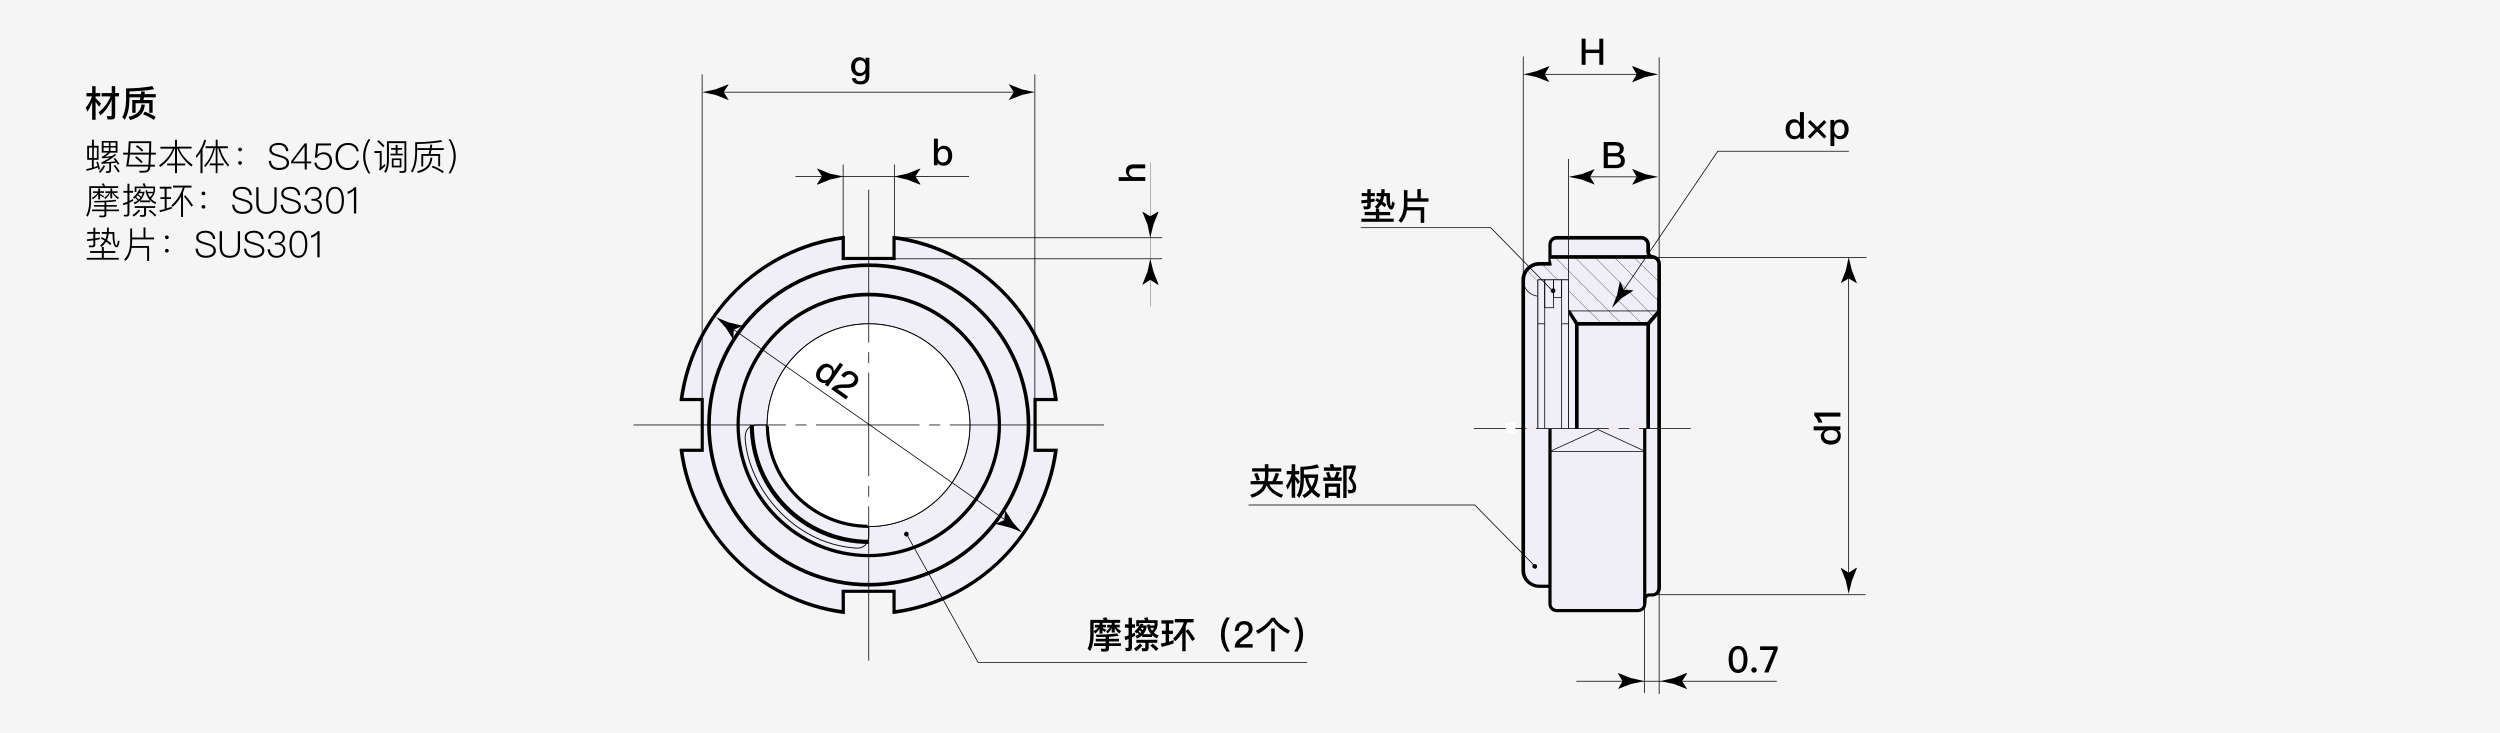 <?xml version="1.0" encoding="utf-8"?>
<!-- Generator: Adobe Illustrator 23.0.4, SVG Export Plug-In . SVG Version: 6.00 Build 0)  -->
<svg version="1.1" xmlns="http://www.w3.org/2000/svg" xmlns:xlink="http://www.w3.org/1999/xlink" x="0px" y="0px"
	 viewBox="0 0 3279.7 961.2" style="enable-background:new 0 0 3279.7 961.2;" xml:space="preserve">
<style type="text/css">
	.st0{fill:#F5F5F5;}
	.st1{fill:#F0EEF7;}
	.st2{fill:#EFEBEF;}
	.st3{fill:none;stroke:#000000;stroke-width:0.36;}
	.st4{fill:none;stroke:#000000;stroke-width:0.24;}
	.st5{fill:none;stroke:#000000;}
	.st6{fill:none;stroke:#000000;stroke-width:0.96;stroke-linejoin:bevel;stroke-miterlimit:10;}
	.st7{fill:none;stroke:#000000;stroke-width:0.48;}
	.st8{fill:#FFFFFF;}
	
		.st9{fill:none;stroke:#F0EEF7;stroke-width:0.375;stroke-linecap:round;stroke-linejoin:round;stroke-miterlimit:10;stroke-dasharray:0.375,1.000000e-04;}
	.st10{fill:none;stroke:#000000;stroke-width:1.2;stroke-linejoin:round;stroke-miterlimit:10;}
	.st11{fill-rule:evenodd;clip-rule:evenodd;fill:#FFFFFF;}
	.st12{fill:none;stroke:#000000;stroke-linejoin:bevel;stroke-miterlimit:10;}
</style>
<g id="图层_1">
	<g>
		<g>
			<g id="图层_2_1_">
				<g id="图层_1_5_">
					<g id="图层_1_4_">
						<g id="图层_1_3_">
							<g id="图层_1_2_">
								<title>FAG_HMZ</title>
								<g id="图层_1_1_">
									<g id="图层_1-2">
										<g id="图层_3">
											<rect class="st0" width="3279.7" height="961.2"/>
										</g>
									</g>
								</g>
							</g>
						</g>
					</g>
				</g>
			</g>
		</g>
		<g id="图层_3_1_">
		</g>
	</g>
</g>
<g id="图层_2">
	<g>
		<path d="M120.9,122.1v-9h4.5v9h6v4.4h-6v2.3c2.4,2.1,4.8,4.6,7.2,7.2l-2.6,4c-1.8-2.6-3.3-4.8-4.6-6.4v23.6h-4.5v-23.4
			c-1.6,4.7-3.7,8.9-6.3,12.8l-2.1-5.2c3.7-4.3,6.4-9.3,8.1-14.9h-7.1v-4.4H120.9z M133.2,126.5v-4.4h13.4V113h4.5v9.1h5.1v4.4h-5.1
			v25.3c0,3.3-1.5,4.9-4.6,4.9h-5.3l-1.1-4.4c1.7,0.1,3.3,0.2,4.8,0.2c1.1,0,1.6-0.7,1.6-1.9V131c-3.3,8.1-8.3,14.9-14.8,20.4
			l-2.4-4.1c7.1-5.5,12.3-12.4,15.6-20.8H133.2z"/>
		<path d="M169.8,131.4c-0.2,10.8-2.3,19.3-6.2,25.7l-3.2-3.4c3.1-5.4,4.8-12.9,5-22.4v-15.3c12.9-0.1,24.3-1.2,34.4-3l2.3,4.1
			c-9.6,1.6-20.4,2.6-32.3,2.8v3.6h15.1c0.2-1.3,0.3-2.5,0.5-3.8l4.6,0.6c-0.1,1.1-0.2,2.2-0.4,3.2h14.7v4.2h-15.4
			c-0.3,1.2-0.5,2.4-0.8,3.5h12.1V148h-4.4v-12.5h-17.9V148h-4.4v-16.8h9.9c0.3-1.2,0.5-2.4,0.8-3.5h-14.4V131.4z M190,137.3
			c-0.6,5.7-2.3,10-5.3,13c-3,3-7.6,5.4-13.8,7.2l-2.4-4.2c5.6-1.3,9.7-3.2,12.3-5.7c2.6-2.5,4.2-6,4.8-10.6L190,137.3z
			 M204.3,153.4l-2.5,3.9c-4.6-3.1-9.3-5.6-14.2-7.4l2.3-3.4C195.2,148.4,200,150.7,204.3,153.4z"/>
		<path d="M123.2,183.2v8.1h6.1v18.3h-6.3v9.7c1.7-0.6,3.4-1.2,5-1.7c-0.5-1.7-1-3.4-1.6-5l2-0.6c1.1,3,2.1,6.3,2.9,10.1l-2.1,0.5
			c-0.2-1-0.4-2-0.7-2.9c-4.6,1.8-9.6,3.3-14.8,4.5l-0.6-2.4c2.5-0.5,5-1,7.4-1.7v-10.5h-6.1v-18.3h6.2v-8.1H123.2z M116.8,193.6
			v13.7h4.1v-13.7H116.8z M127.1,207.3v-13.7h-4v13.7H127.1z M137.9,217.8c-1.8,3.5-3.9,6.5-6.4,9l-1.9-1.3c2.4-2.4,4.5-5.3,6.3-8.7
			L137.9,217.8z M154.1,185v15.3h-9.5c-2.4,2.2-4.8,4-7,5.5c3.2-0.3,6.4-0.7,9.7-1.2c1-0.8,2-1.6,2.9-2.4l2.4,0.9
			c-5,4.1-9.8,7.4-14.6,9.8c4.5-0.3,9.1-0.7,13.6-1.3c-0.9-1.2-1.8-2.4-2.6-3.4l2-0.9c2.1,2.3,4,4.8,5.6,7.6l-2.1,1.1
			c-0.5-0.9-1.1-1.8-1.6-2.6c-2.4,0.3-4.8,0.6-7.2,0.8v8.7c0,2.6-1.2,4-3.4,4h-3.1l-0.5-2.3c1,0.1,1.9,0.1,2.8,0.1
			c1.2,0,1.8-0.9,1.8-2.5v-7.9c-3.4,0.3-6.7,0.5-10,0.6l-0.5-1.7c4.2-2,8-4.2,11.5-6.5c-3.5,0.5-6.9,0.8-10.4,1l-0.5-1.7
			c3-1.7,5.7-3.6,8.1-5.8h-8V185H154.1z M142.8,191.5v-4.4h-6.9v4.4H142.8z M142.8,193.5h-6.9v4.6h6.9V193.5z M145,191.5h6.7v-4.4
			H145V191.5z M151.7,193.5H145v4.6h6.7V193.5z M157,224.9l-1.9,1.4c-1.4-2.7-3.5-5.6-6-8.8l1.8-1.2
			C153.6,219.6,155.6,222.4,157,224.9z"/>
		<path d="M167.8,202.8h-6.3v-2.5h6.5c0.4-4.9,0.7-9.9,0.9-15h29.6c-0.1,5.7-0.3,10.7-0.4,15h6.3v2.5H198
			c-0.2,5.8-0.4,10.2-0.6,13.3h5.8v2.5h-6c-0.1,1.2-0.2,2.1-0.3,2.4c-0.5,1.9-1.3,3.4-2.7,4.3c-1.3,0.8-3.4,1.2-6,1.2
			c-1.4,0-3,0-4.8,0l-0.8-2.5c1.9,0.1,3.6,0.1,5.2,0.1c1.4,0,2.7-0.2,3.9-0.5c1.2-0.4,2-1.4,2.6-3c0.1-0.3,0.2-1,0.3-2.1h-29.1
			C166.4,213.5,167.2,208.2,167.8,202.8z M195.4,202.8h-25c-0.5,4.9-1.1,9.3-1.9,13.3h26.3C195,213,195.2,208.6,195.4,202.8z
			 M195.5,200.3l0.3-12.5h-24.5c-0.2,4.5-0.4,8.7-0.7,12.5H195.5z M187.2,212.2l-1.7,1.8c-2.6-2.7-5.4-5.1-8.2-7.2l1.6-1.8
			C182,207.2,184.7,209.6,187.2,212.2z M187.9,197.1l-1.6,1.8c-2.5-2.6-5.2-4.9-8.1-6.8l1.8-1.6
			C182.8,192.3,185.5,194.5,187.9,197.1z"/>
		<path d="M229.6,192.4v-9h2.6v9h19.1v2.5h-16.4c3.3,8,9.3,15.1,17.8,21.3l-1.7,2.3c-8.7-7-14.8-14.8-18.2-23.5h-0.6v19.5h10.7v2.5
			h-10.7v10.1h-2.6V217h-10.3v-2.5h10.3v-19.5h-0.7c-3.6,9.8-9.8,17.9-18.6,24.1l-1.5-2.4c8.4-5.6,14.5-12.9,18-21.7h-16.4v-2.5
			H229.6z"/>
		<path d="M257.7,207.1l-0.8-2.5c5.2-6.3,8.9-13.4,11.2-21.4l2.4,1.1c-1.3,4.1-2.9,8-4.8,11.5v31.4H263V200
			C261.4,202.5,259.6,204.9,257.7,207.1z M283,191.9v-8.7h2.5v8.7h13.4v2.5h-10.3c2.3,8.3,6.3,15.7,12.1,22.1l-1.7,2.1
			c-6.1-7.2-10.4-15.2-12.7-24.2h-1v20h8v2.5h-8v10.2H283v-10.2h-7.8v-2.5h7.8v-20h-1c-2.5,10.1-6.8,18.4-12.8,24.8l-1.3-2.2
			c5.7-5.8,9.7-13.3,12.1-22.6h-10.2v-2.5H283z"/>
		<path d="M316.7,194.4c0.4,0.4,0.7,1,0.7,1.7c0,0.7-0.2,1.2-0.7,1.7c-0.5,0.5-1.1,0.7-1.8,0.7c-0.7,0-1.3-0.2-1.8-0.7
			c-0.5-0.5-0.7-1.1-0.7-1.7c0-0.7,0.2-1.3,0.7-1.7c0.5-0.5,1.1-0.7,1.8-0.7C315.5,193.7,316.2,193.9,316.7,194.4z M316.7,212
			c0.4,0.4,0.7,1,0.7,1.7c0,0.7-0.2,1.2-0.7,1.7c-0.5,0.5-1.1,0.7-1.8,0.7c-0.7,0-1.3-0.2-1.8-0.7c-0.5-0.5-0.7-1.1-0.7-1.7
			c0-0.7,0.2-1.3,0.7-1.7c0.5-0.5,1.1-0.7,1.8-0.7C315.5,211.3,316.2,211.5,316.7,212z"/>
		<path d="M374.5,190.2c2.3,1.8,3.6,4.5,3.8,8.1h-2.9c-0.4-2.7-1.4-4.7-3-6.1s-3.9-2.1-6.9-2.1c-2.8,0-4.9,0.5-6.5,1.4
			c-1.8,1.1-2.7,2.7-2.7,4.8c0,1.9,1.1,3.4,3.2,4.6c1,0.5,3.2,1.2,6.6,2.2c4.4,1.2,7.3,2.3,8.8,3.3c2.8,1.7,4.3,4.1,4.3,7.2
			c0,2.9-1.2,5.3-3.7,7c-2.4,1.6-5.5,2.4-9.4,2.4c-3.9,0-7.1-0.9-9.3-2.7c-2.6-2.1-4-5.2-4.3-9.3h2.9c0.3,3.2,1.4,5.6,3.4,7.2
			c1.7,1.4,4.2,2.1,7.3,2.1c3,0,5.5-0.6,7.3-1.8c1.8-1.2,2.8-2.8,2.8-4.8c0-2.4-1.2-4.2-3.5-5.5c-1.2-0.7-3.6-1.6-7.5-2.6
			c-4.1-1.2-6.7-2.1-7.9-2.7c-2.6-1.5-3.9-3.6-3.9-6.4c0-3,1.2-5.2,3.7-6.8c2.2-1.5,5.1-2.2,8.5-2.2
			C369.3,187.5,372.3,188.4,374.5,190.2z"/>
		<path d="M402.5,188.1v23.8h5.8v2.4h-5.8v8h-2.8v-8H382v-2.8l17.7-23.4H402.5z M384.6,211.9h15v-19.8h-0.1L384.6,211.9z"/>
		<path d="M434.3,188.1v2.7h-16.9l-1.2,12.6h0.1c1-1.2,2.3-2.1,3.8-2.7c1.4-0.6,2.9-0.9,4.5-0.9c3.3,0,5.9,1,7.9,3
			c2.1,2.1,3.1,5,3.1,8.7c0,3.4-1.2,6.2-3.5,8.4c-2.3,2.1-5,3.2-8.4,3.2c-3,0-5.5-0.8-7.5-2.4c-2.4-1.8-3.6-4.2-3.9-7.3h2.9
			c0.2,2.3,1.2,4.1,2.9,5.4c1.5,1.2,3.4,1.8,5.6,1.8c2.6,0,4.8-0.9,6.4-2.5c1.7-1.7,2.5-3.9,2.5-6.5c0-2.9-0.8-5.2-2.4-6.9
			c-1.5-1.6-3.6-2.4-6.3-2.4c-1.7,0-3.3,0.4-4.7,1.2c-1.4,0.8-2.5,2-3.3,3.4h-2.8l1.7-18.7H434.3z"/>
		<path d="M465.9,190.4c2.7,2,4.2,4.7,4.7,8.1h-2.8c-0.4-2.6-1.7-4.7-3.9-6.2c-2.1-1.4-4.5-2.2-7.3-2.2c-4.2,0-7.5,1.5-9.9,4.5
			c-2.3,2.8-3.4,6.4-3.4,10.8c0,4.4,1.1,8,3.3,10.7c2.3,2.8,5.5,4.3,9.6,4.3c2.9,0,5.4-0.8,7.5-2.4c2.3-1.7,3.7-4.2,4.4-7.3h2.8
			c-0.7,3.9-2.5,7.1-5.4,9.3c-2.6,2-5.8,3.1-9.4,3.1c-5.1,0-9.1-1.8-12-5.3c-2.6-3.2-3.9-7.3-3.9-12.4c0-5,1.3-9.2,4-12.5
			c2.9-3.6,7-5.4,12.2-5.4C460.2,187.5,463.3,188.4,465.9,190.4z"/>
		<path d="M485.9,182.7c-1.9,3.1-3.5,6.4-4.6,10c-1.4,4.2-2.1,8.4-2.1,12.4c0,4,0.7,8.2,2.1,12.4c1.1,3.5,2.6,6.8,4.6,10h-2.6
			c-2-3.1-3.6-6.4-4.8-9.9c-1.4-4.2-2.1-8.4-2.1-12.5c0-4.1,0.7-8.3,2.1-12.5c1.2-3.6,2.7-6.9,4.8-9.9H485.9z"/>
		<path d="M500.7,198.3V219c1.3-1.2,2.7-2.4,4.2-4l0.7,2.6c-2.3,2.3-4.7,4.4-7.3,6.3l-1-2.4c0.6-0.5,0.9-1.1,0.9-1.6v-19.2h-7v-2.5
			H500.7z M504.4,191.3l-1.8,1.8c-1.9-2.4-4.6-4.8-7.8-7.4l1.9-1.8C499.7,186.4,502.3,188.8,504.4,191.3z M533,223
			c0,2.5-1.3,3.8-3.8,3.8h-4.8l-0.6-2.4c1.6,0.1,3.2,0.1,4.6,0.1c1.4,0,2.2-0.9,2.2-2.5v-34.2h-20.4v23.5
			c-0.1,6.4-1.5,11.7-4.2,15.6l-2-1.8c2.4-3.6,3.6-8.2,3.6-13.7v-26.2H533V223z M519.1,194.2v-4.1h2.5v4.1h5.9v2.2h-5.9v5.2h6.8v2.3
			h-16.1v-2.3h6.8v-5.2h-6v-2.2H519.1z M526.6,207.8v11.8H514v-11.8H526.6z M524.4,210h-8.1v7.3h8.1V210z"/>
		<path d="M580,186.1c-9.7,1.6-20.7,2.6-32.8,2.8v12.5c-0.2,10.5-2.3,18.9-6.2,25.1l-1.8-1.9c3.4-5.6,5.2-13.3,5.5-23.2v-14.8
			c12.6-0.1,24-1.1,34.1-2.8L580,186.1z M567.2,206.9c-0.6,5.7-2.3,10-5.2,13.1c-2.9,3-7.4,5.4-13.5,7.1l-1.3-2.4
			c5.8-1.5,10-3.6,12.7-6.3c2.6-2.7,4.3-6.5,4.8-11.6L567.2,206.9z M563.9,194.4c0.2-1.6,0.4-3.2,0.6-4.8l2.5,0.3
			c-0.1,1.5-0.3,3-0.5,4.4h15.6v2.5h-16c-0.4,1.8-0.8,3.6-1.2,5.2h12.5v16.1h-2.5v-13.6h-19.7v13.9h-2.5v-16.4h9.6
			c0.5-1.7,0.9-3.5,1.2-5.2h-15.9v-2.5H563.9z M582.2,224.8l-1.4,2.3c-4.7-3.3-9.6-5.9-14.5-7.7l1.3-2
			C573,219.4,577.8,221.9,582.2,224.8z"/>
		<path d="M591,182.7c2,3.1,3.6,6.4,4.8,9.9c1.3,4.2,2.1,8.4,2.1,12.5c0,4.1-0.7,8.3-2.1,12.5c-1.2,3.5-2.8,6.8-4.8,9.9h-2.6
			c1.9-3.2,3.4-6.5,4.6-10c1.3-4.2,2.1-8.4,2.1-12.4c0-4.1-0.7-8.2-2.1-12.4c-1.2-3.6-2.6-6.9-4.6-10H591z"/>
		<path d="M137.8,244.3h17.2v2.3h-35.5v18c-0.1,8.2-1.6,14.7-4.5,19.7l-1.9-1.7c2.5-4.3,3.8-10.3,4-18v-20.3h18.2
			c-0.6-1.2-1.2-2.3-1.8-3.2l2.6-0.5C136.6,241.7,137.2,242.9,137.8,244.3z M128.9,250.9v-3.8h2.4v3.8h5.2v2.1h-5.2v1.5
			c1.8,0.9,3.6,1.9,5.4,3l-1.2,1.7c-1.6-1.3-3-2.3-4.2-3v5.4h-2.4v-7.2c-1.7,2.8-4.1,5.1-7.2,7l-1.2-1.9c3.4-1.7,5.9-3.8,7.4-6.4
			h-5.9v-2.1H128.9z M137.1,269v-3.7c-4,0.2-8.4,0.3-13,0.3l-0.6-2c11.4,0,20.7-0.6,28-1.6l1.1,2c-3.7,0.6-8.1,1-13.1,1.2v3.8h13.8
			v2.1h-13.8v3.8h16.5v2.2h-16.5v4.6c0,2.2-1.2,3.3-3.5,3.3h-5.4l-0.5-2.3c1.8,0.1,3.6,0.1,5.2,0.1c1.2,0,1.7-0.6,1.7-1.7v-4h-16.3
			v-2.2h16.3v-3.8h-13.7V269H137.1z M144.8,250.9v-3.8h2.4v3.8h7.1v2.1H149c1.4,2.3,3.8,4.4,7.1,6.3l-1.4,1.9
			c-3.4-2.4-5.8-5.2-7.2-8.2h-0.3v7.3h-2.4V253h-0.5c-1.3,3.3-3.4,6-6.4,8.2l-1.2-1.9c2.7-1.7,4.8-3.7,6-6.2h-4.5v-2.1H144.8z"/>
		<path d="M162.8,284.2l-0.6-2.5c1.2,0.1,2.3,0.2,3.3,0.2c1.1,0,1.7-0.7,1.7-2v-12.6c-1.7,0.8-3.5,1.4-5.2,2l-0.6-2.6
			c2-0.6,3.9-1.2,5.8-2v-11.9h-5.3v-2.4h5.3v-9.4h2.6v9.4h4.9v2.4h-4.9v10.7c1.6-0.8,3.2-1.6,4.7-2.6v2.6c-1.5,0.9-3.1,1.7-4.7,2.5
			v14.4c0,2.4-1.2,3.6-3.4,3.6H162.8z M183.8,276.5c-2.3,2.9-5.1,5.5-8.4,7.6l-1.6-2c3.3-2.1,6-4.5,8.2-7.2L183.8,276.5z
			 M189.5,251.6v1.7c-1.1,3.9-2.9,7.2-5.5,9.7h12.9v2.3h-13.1v-2.1c-2,1.9-4.4,3.5-7.2,4.8l-1.2-2.2c2.1-0.8,3.8-1.7,5.3-2.8
			c-1-1.2-2.1-2.3-3.3-3.5l-1.5,1.3l-1.5-1.7c3.5-2.8,6.3-6.4,8.3-10.8l2.2,0.5c-0.5,1-0.9,1.9-1.3,2.7H189.5z M205,265.5l-1.2,2.2
			c-7.1-3.3-11.5-9.2-13-17.7l2-0.6c0.1,0.8,0.3,1.5,0.5,2.2h7.9v-4.7H179v5h-2.3v-7.2h12.1c-0.5-1.4-1.1-2.7-1.7-3.8l2.6-0.5
			c0.6,1.3,1.1,2.7,1.7,4.3h12v6.9h-0.6v1.8c-1.2,3-2.8,5.3-4.8,7.2C199.9,262.6,202.2,264.3,205,265.5z M184.1,284.4l-0.5-2.4
			c1.3,0.1,2.6,0.2,3.8,0.2c1.1,0,1.6-0.6,1.6-1.7v-7.7h-12.3v-2.4h26.9v2.4h-12v8.3c0,2.2-1.2,3.3-3.4,3.3H184.1z M178.6,258.4
			c1.3,1.2,2.4,2.4,3.4,3.5c0.8-0.8,1.5-1.5,2.2-2.4c-1.1-1.2-2.3-2.3-3.6-3.3C179.8,257.1,179.2,257.8,178.6,258.4z M187.2,253.5
			h-4.8c-0.3,0.5-0.7,1-1,1.4c1.4,1.1,2.6,2.1,3.7,3.1C186,256.7,186.7,255.2,187.2,253.5z M196.7,258.8c1.6-1.4,2.9-3.2,3.9-5.3
			h-6.7C194.5,255.5,195.5,257.3,196.7,258.8z M205.1,282.2l-1.8,1.8c-2-2.3-4.8-4.7-8.2-7.3l1.7-1.6
			C200,277.5,202.8,279.9,205.1,282.2z"/>
		<path d="M215.9,258.7v-11.2h-6.3V245h15.4v2.5h-6.4v11.2h5.8v2.4h-5.8v12.4c2.3-0.7,4.6-1.5,6.8-2.4v2.5c-4.8,1.9-10,3.4-15.6,4.7
			l-0.6-2.4c2.4-0.5,4.7-1,6.9-1.6v-13.2h-5.6v-2.4H215.9z M251.2,243.6v2.5h-8.9c-0.6,2.2-1.3,4.3-2.2,6.3v32.3h-2.6v-26.9
			c-2.9,5.2-6.6,9.8-11.1,13.8l-1.6-2.1c7.3-6.5,12.3-14.3,15-23.5H227v-2.5H251.2z M253.2,269.5L251,271c-2.4-4-5.7-8.5-9.8-13.4
			l2-1.3C247.6,261.3,250.9,265.7,253.2,269.5z"/>
		<path d="M268.7,252c0.4,0.4,0.7,1,0.7,1.7c0,0.7-0.2,1.2-0.7,1.7c-0.5,0.5-1.1,0.7-1.8,0.7c-0.7,0-1.3-0.2-1.8-0.7
			c-0.5-0.5-0.7-1.1-0.7-1.7c0-0.7,0.2-1.3,0.7-1.7c0.5-0.5,1.1-0.7,1.8-0.7C267.5,251.3,268.2,251.5,268.7,252z M268.7,269.6
			c0.4,0.4,0.7,1,0.7,1.7c0,0.7-0.2,1.2-0.7,1.7c-0.5,0.5-1.1,0.7-1.8,0.7c-0.7,0-1.3-0.2-1.8-0.7c-0.5-0.5-0.7-1.1-0.7-1.7
			c0-0.7,0.2-1.3,0.7-1.7c0.5-0.5,1.1-0.7,1.8-0.7C267.5,268.9,268.2,269.1,268.7,269.6z"/>
		<path d="M326.5,247.8c2.3,1.8,3.6,4.5,3.8,8.1h-2.9c-0.4-2.7-1.4-4.7-3-6.1s-3.9-2.1-6.9-2.1c-2.8,0-4.9,0.5-6.5,1.4
			c-1.8,1.1-2.7,2.7-2.7,4.8c0,1.9,1.1,3.4,3.2,4.6c1,0.5,3.2,1.2,6.6,2.2c4.4,1.2,7.3,2.3,8.8,3.3c2.8,1.7,4.3,4.1,4.3,7.2
			c0,2.9-1.2,5.3-3.7,7c-2.4,1.6-5.5,2.4-9.4,2.4c-3.9,0-7.1-0.9-9.3-2.7c-2.6-2.1-4-5.2-4.3-9.3h2.9c0.3,3.2,1.4,5.6,3.4,7.2
			c1.7,1.4,4.2,2.1,7.3,2.1c3,0,5.5-0.6,7.3-1.8c1.8-1.2,2.8-2.8,2.8-4.8c0-2.4-1.2-4.2-3.5-5.5c-1.2-0.7-3.6-1.6-7.5-2.6
			c-4.1-1.2-6.7-2.1-7.9-2.7c-2.6-1.5-3.9-3.6-3.9-6.4c0-3,1.2-5.2,3.7-6.8c2.2-1.5,5.1-2.2,8.5-2.2
			C321.3,245.1,324.3,246,326.5,247.8z"/>
		<path d="M339.2,245.7v21c0,3.6,0.8,6.4,2.4,8.3c1.7,2,4.4,3,8,3c3.6,0,6.3-1,8-3c1.6-1.9,2.4-4.7,2.4-8.3v-21h2.9v21
			c0,4.5-1.1,7.9-3.2,10.2c-2.3,2.4-5.6,3.7-10.1,3.7c-4.5,0-7.9-1.2-10.1-3.6c-2.2-2.4-3.3-5.8-3.3-10.3v-21H339.2z"/>
		<path d="M390,247.8c2.3,1.8,3.6,4.5,3.8,8.1H391c-0.4-2.7-1.4-4.7-3-6.1s-3.9-2.1-6.9-2.1c-2.8,0-4.9,0.5-6.5,1.4
			c-1.8,1.1-2.7,2.7-2.7,4.8c0,1.9,1.1,3.4,3.2,4.6c1,0.5,3.2,1.2,6.6,2.2c4.4,1.2,7.3,2.3,8.8,3.3c2.8,1.7,4.3,4.1,4.3,7.2
			c0,2.9-1.2,5.3-3.7,7c-2.4,1.6-5.5,2.4-9.4,2.4c-3.9,0-7.1-0.9-9.3-2.7c-2.6-2.1-4-5.2-4.3-9.3h2.9c0.3,3.2,1.4,5.6,3.4,7.2
			c1.7,1.4,4.2,2.1,7.3,2.1c3,0,5.5-0.6,7.3-1.8c1.8-1.2,2.8-2.8,2.8-4.8c0-2.4-1.2-4.2-3.5-5.5c-1.2-0.7-3.6-1.6-7.5-2.6
			c-4.1-1.2-6.7-2.1-7.9-2.7c-2.6-1.5-3.9-3.6-3.9-6.4c0-3,1.2-5.2,3.7-6.8c2.2-1.5,5.1-2.2,8.5-2.2
			C384.9,245.1,387.8,246,390,247.8z"/>
		<path d="M418.8,247.5c1.9,1.7,2.9,3.9,2.9,6.7c0,3.9-1.9,6.5-5.6,7.8c2,0.6,3.5,1.6,4.6,3s1.7,3.1,1.7,5.1c0,3.1-1.1,5.6-3.2,7.6
			c-2.2,1.9-4.9,2.9-8.4,2.9c-3.1,0-5.6-0.8-7.6-2.4c-2.5-1.9-3.8-4.8-4.1-8.7h3c0.1,2.9,1.2,5.1,3.1,6.7c1.5,1.2,3.4,1.9,5.7,1.9
			c2.6,0,4.8-0.8,6.4-2.3c1.5-1.5,2.3-3.4,2.3-5.6c0-2.2-0.8-3.8-2.2-5.1c-1.4-1.2-3.4-1.8-5.8-1.8h-3v-2.4h2.7
			c2.4,0,4.3-0.6,5.7-1.7c1.2-1.2,1.9-2.7,1.9-4.8c0-2-0.7-3.6-2-4.9c-1.4-1.2-3.3-1.9-5.7-1.9s-4.3,0.7-5.7,2.1
			c-1.4,1.3-2.3,3.2-2.6,5.7h-2.9c0.3-3.2,1.5-5.8,3.6-7.6c2-1.8,4.5-2.7,7.7-2.7S416.8,245.9,418.8,247.5z"/>
		<path d="M448.7,250.7c1.6,3,2.5,7.1,2.5,12.1c0,5-0.9,9.1-2.5,12.1c-2,3.7-5.1,5.7-9.2,5.7s-7.2-1.9-9.2-5.7
			c-1.7-3.1-2.5-7.1-2.5-12.1c0-5.1,0.8-9.1,2.5-12.1c2-3.8,5.1-5.7,9.2-5.7S446.7,246.9,448.7,250.7z M432.3,252.7
			c-1.1,2.5-1.6,5.9-1.6,10.1c0,4.2,0.5,7.6,1.6,10.1c1.4,3.4,3.8,5.1,7.2,5.1c3.3,0,5.7-1.7,7.2-5.1c1.1-2.5,1.6-5.9,1.6-10.1
			c0-4.2-0.6-7.6-1.6-10.1c-1.5-3.4-3.9-5.1-7.2-5.1C436.2,247.6,433.8,249.3,432.3,252.7z"/>
		<path d="M467.3,245.7V280h-3v-30.6c-2.2,2.4-4.9,4.1-8.2,5v-3c1.6-0.5,3.2-1.2,4.7-2.2c1.5-1,2.9-2.2,4.1-3.6H467.3z"/>
		<path d="M133.6,329.4V324h2.6v5.4h15.1v2.4h-15.1v6.5h19.7v2.4h-42v-2.4h19.7v-6.5h-15.4v-2.4H133.6z M122.5,304.4v-5.7h2.5v5.7
			h6.1v2.4H125v5.9c2.1-0.3,4.1-0.7,5.9-1.1v2.3c-1.9,0.4-3.9,0.8-5.9,1.1v6c0,2.2-1.1,3.4-3.3,3.4h-4.8l-0.5-2.4
			c1.5,0.1,3.1,0.2,4.5,0.2c1.1,0,1.6-0.6,1.6-1.8v-5.1c-2.6,0.4-5.3,0.7-8.1,1L114,314c3-0.3,5.9-0.6,8.4-1v-6.3h-7.9v-2.4H122.5z
			 M148.7,318.9c-0.7-2.6-1.1-6.7-1.1-12.2h-5c-0.3,3.1-1.1,5.9-2.2,8.4c2,1.3,3.9,2.8,5.7,4.3l-1.3,2.1c-1.8-1.6-3.6-3.1-5.5-4.4
			c-1.6,2.5-3.6,4.8-6.2,6.9l-1.8-1.7c2.6-2.3,4.6-4.5,6-6.6c-1.7-1.1-3.4-2-5-2.8l1.2-1.9c1.7,0.9,3.3,1.8,4.8,2.8
			c0.9-2.1,1.5-4.5,1.8-7h-6.6v-2.4h6.8c0.1-2.9,0.2-4.8,0.2-5.8h2.4c0,1.1-0.1,3-0.2,5.8h7.3c0,6.6,0.2,11,0.7,13.3
			c0.6,2.7,1.2,4.1,2.1,4.3c0.7-0.1,1.3-2.3,2-6.6l2.1,1.2c-0.5,3-1.2,5.1-1.9,6.4c-0.6,1-1.2,1.5-1.9,1.6
			C151.2,324.5,149.7,322.6,148.7,318.9z"/>
		<path d="M173.3,317.3c0,1.9-0.1,3.7-0.3,5.4h22.6v19.6h-2.6v-17.1h-20.3c-1.1,7.4-3.7,13-7.9,16.9l-2-1.7c5.2-4.8,7.9-12.5,8-23.1
			v-17.6h2.5v11.9h15v-13.2h2.5v13.2h11.3v2.5h-28.8V317.3z"/>
		<path d="M220.7,309.6c0.4,0.4,0.7,1,0.7,1.7c0,0.7-0.2,1.2-0.7,1.7c-0.5,0.5-1.1,0.7-1.8,0.7c-0.7,0-1.3-0.2-1.8-0.7
			c-0.5-0.5-0.7-1.1-0.7-1.7c0-0.7,0.2-1.3,0.7-1.7c0.5-0.5,1.1-0.7,1.8-0.7C219.5,308.9,220.2,309.1,220.7,309.6z M220.7,327.2
			c0.4,0.4,0.7,1,0.7,1.7c0,0.7-0.2,1.2-0.7,1.7c-0.5,0.5-1.1,0.7-1.8,0.7c-0.7,0-1.3-0.2-1.8-0.7c-0.5-0.5-0.7-1.1-0.7-1.7
			c0-0.7,0.2-1.3,0.7-1.7c0.5-0.5,1.1-0.7,1.8-0.7C219.5,326.5,220.2,326.7,220.7,327.2z"/>
		<path d="M278.5,305.4c2.3,1.8,3.6,4.5,3.8,8.1h-2.9c-0.4-2.7-1.4-4.7-3-6.1s-3.9-2.1-6.9-2.1c-2.8,0-4.9,0.5-6.5,1.4
			c-1.8,1.1-2.7,2.7-2.7,4.8c0,1.9,1.1,3.4,3.2,4.6c1,0.5,3.2,1.2,6.6,2.2c4.4,1.2,7.3,2.3,8.8,3.3c2.8,1.7,4.3,4.1,4.3,7.2
			c0,2.9-1.2,5.3-3.7,7c-2.4,1.6-5.5,2.4-9.4,2.4c-3.9,0-7.1-0.9-9.3-2.7c-2.6-2.1-4-5.2-4.3-9.3h2.9c0.3,3.2,1.4,5.6,3.4,7.2
			c1.7,1.4,4.2,2.1,7.3,2.1c3,0,5.5-0.6,7.3-1.8c1.8-1.2,2.8-2.8,2.8-4.8c0-2.4-1.2-4.2-3.5-5.5c-1.2-0.7-3.6-1.6-7.5-2.6
			c-4.1-1.2-6.7-2.1-7.9-2.7c-2.6-1.5-3.9-3.6-3.9-6.4c0-3,1.2-5.2,3.7-6.8c2.2-1.5,5.1-2.2,8.5-2.2
			C273.3,302.7,276.3,303.6,278.5,305.4z"/>
		<path d="M291.2,303.3v21c0,3.6,0.8,6.4,2.4,8.3c1.7,2,4.4,3,8,3c3.6,0,6.3-1,8-3c1.6-1.9,2.4-4.7,2.4-8.3v-21h2.9v21
			c0,4.5-1.1,7.9-3.2,10.2c-2.3,2.4-5.6,3.7-10.1,3.7c-4.5,0-7.9-1.2-10.1-3.6c-2.2-2.4-3.3-5.8-3.3-10.3v-21H291.2z"/>
		<path d="M342,305.4c2.3,1.8,3.6,4.5,3.8,8.1H343c-0.4-2.7-1.4-4.7-3-6.1s-3.9-2.1-6.9-2.1c-2.8,0-4.9,0.5-6.5,1.4
			c-1.8,1.1-2.7,2.7-2.7,4.8c0,1.9,1.1,3.4,3.2,4.6c1,0.5,3.2,1.2,6.6,2.2c4.4,1.2,7.3,2.3,8.8,3.3c2.8,1.7,4.3,4.1,4.3,7.2
			c0,2.9-1.2,5.3-3.7,7c-2.4,1.6-5.5,2.4-9.4,2.4c-3.9,0-7.1-0.9-9.3-2.7c-2.6-2.1-4-5.2-4.3-9.3h2.9c0.3,3.2,1.4,5.6,3.4,7.2
			c1.7,1.4,4.2,2.1,7.3,2.1c3,0,5.5-0.6,7.3-1.8c1.8-1.2,2.8-2.8,2.8-4.8c0-2.4-1.2-4.2-3.5-5.5c-1.2-0.7-3.6-1.6-7.5-2.6
			c-4.1-1.2-6.7-2.1-7.9-2.7c-2.6-1.5-3.9-3.6-3.9-6.4c0-3,1.2-5.2,3.7-6.8c2.2-1.5,5.1-2.2,8.5-2.2
			C336.9,302.7,339.8,303.6,342,305.4z"/>
		<path d="M370.8,305.1c1.9,1.7,2.9,3.9,2.9,6.7c0,3.9-1.9,6.5-5.6,7.8c2,0.6,3.5,1.6,4.6,3s1.7,3.1,1.7,5.1c0,3.1-1.1,5.6-3.2,7.6
			c-2.2,1.9-4.9,2.9-8.4,2.9c-3.1,0-5.6-0.8-7.6-2.4c-2.5-1.9-3.8-4.8-4.1-8.7h3c0.1,2.9,1.2,5.1,3.1,6.7c1.5,1.2,3.4,1.9,5.7,1.9
			c2.6,0,4.8-0.8,6.4-2.3c1.5-1.5,2.3-3.4,2.3-5.6c0-2.2-0.8-3.8-2.2-5.1c-1.4-1.2-3.4-1.8-5.8-1.8h-3v-2.4h2.7
			c2.4,0,4.3-0.6,5.7-1.7c1.2-1.2,1.9-2.7,1.9-4.8c0-2-0.7-3.6-2-4.9c-1.4-1.2-3.3-1.9-5.7-1.9s-4.3,0.7-5.7,2.1
			c-1.4,1.3-2.3,3.2-2.6,5.7h-2.9c0.3-3.2,1.5-5.8,3.6-7.6c2-1.8,4.5-2.7,7.7-2.7S368.8,303.5,370.8,305.1z"/>
		<path d="M400.7,308.3c1.6,3,2.5,7.1,2.5,12.1c0,5-0.9,9.1-2.5,12.1c-2,3.7-5.1,5.7-9.2,5.7s-7.2-1.9-9.2-5.7
			c-1.7-3.1-2.5-7.1-2.5-12.1c0-5.1,0.8-9.1,2.5-12.1c2-3.8,5.1-5.7,9.2-5.7S398.7,304.5,400.7,308.3z M384.3,310.3
			c-1.1,2.5-1.6,5.9-1.6,10.1c0,4.2,0.5,7.6,1.6,10.1c1.4,3.4,3.8,5.1,7.2,5.1c3.3,0,5.7-1.7,7.2-5.1c1.1-2.5,1.6-5.9,1.6-10.1
			c0-4.2-0.6-7.6-1.6-10.1c-1.5-3.4-3.9-5.1-7.2-5.1C388.2,305.2,385.8,306.9,384.3,310.3z"/>
		<path d="M419.3,303.3v34.3h-3V307c-2.2,2.4-4.9,4.1-8.2,5v-3c1.6-0.5,3.2-1.2,4.7-2.2c1.5-1,2.9-2.2,4.1-3.6H419.3z"/>
	</g>
	<g>
		<rect x="2075.2" y="541.8" class="st1" width="44.4" height="45"/>
		<polyline class="st2" points="2119.6,586.9 2119.6,584.5 2077.6,584.5 2077.6,544.8 2117.2,544.8 2117.2,586.9 2119.6,586.9 
			2119.6,584.5 2119.6,586.9 2121.4,586.9 2121.4,540 2072.8,540 2072.8,589.3 2121.4,589.3 2121.4,586.9 		"/>
		<path class="st1" d="M2034.3,769.4h-15c-11.4,0-21-9.6-21-21V367.1c0-11.4,9.6-21,21-21h13.8v-25.2c0-4.8,4.2-9,9-9h111.1
			c4.8,0,9,4.2,9,9v8.4"/>
		<path d="M2034.3,767h-15c-10.2,0-18.6-8.4-18.6-18.6V367.1c0-10.2,8.4-18.6,18.6-18.6h16.2v-27.6c0-3.6,3-6.6,6.6-6.6h111.1
			c3.6,0,6.6,3,6.6,6.6v8.4h4.8v-8.4c0-6-5.4-11.4-11.4-11.4h-111.1c-6,0-10.8,5.4-10.8,11.4v22.8h-12c-12.6,0-23.4,10.8-23.4,23.4
			v381.3c0,12.6,10.8,22.8,23.4,22.8h15"/>
		<path class="st1" d="M2165.8,780.2h1.8c4.8,0,9-3.6,9-9V346.1c0-4.8-4.2-9-9-9h-134.5"/>
		<path d="M2165.8,782.6h1.8c6,0,11.4-4.8,11.4-11.4V346.1c0-6-5.4-11.4-11.4-11.4h-134.5v4.8h134.5c3.6,0,6.6,3,6.6,6.6v425.1
			c0,4.2-3,7.2-6.6,7.2h-1.8"/>
		<path class="st1" d="M1357.6,523.8h27.6c-15-109.9-102.1-196.9-212-212v27.6h-67.2v-27.6c-109.9,15-196.9,102.1-212,212h27v67.2
			h-27c15,109.9,102.1,196.9,212,212v-27h67.2v27c109.9-15,196.9-102.1,212-212h-27.6"/>
		<path d="M1357.6,523.8v2.4h30v-2.4c-15-111.1-103.3-199.3-214.4-214.4h-2.4v27.6h-62.4v-27.6h-2.4
			c-111.1,15-199.3,103.3-214.4,214.4v2.4h27.6v62.4h-27.6v2.4c15,111.1,103.3,199.3,214.4,214.4h2.4v-27.6h62.4v27.6h2.4
			c111.1-15,199.3-103.3,214.4-214.4v-2.4H1360v-64.8H1357.6v2.4V523.8h-1.8v69.1h29.4v-1.8l-2.4-0.6
			c-14.4,109.3-100.9,195.7-210.2,210.2l0.6,2.4h1.8v-29.4h-70.9V803h1.8l0.6-2.4c-109.3-14.4-195.7-100.9-210.2-210.2l-2.4,0.6v1.8
			h29.4V522h-29.4v1.8l2.4,0.6c14.4-109.3,100.9-195.7,210.2-210.2l-0.6-2.4h-1.8v29.4h70.9v-29.4h-1.8l-0.6,2.4
			c109.3,14.4,195.7,100.9,210.2,210.2l2.4-0.6V522h-29.4v1.8"/>
		<line class="st3" x1="2040.3" y1="337.7" x2="2126.8" y2="424.2"/>
		<line class="st3" x1="2024.7" y1="348.5" x2="2102.8" y2="426"/>
		<line class="st3" x1="2066.8" y1="338.3" x2="2153.2" y2="424.2"/>
		<line class="st3" x1="2093.2" y1="338.3" x2="2169.4" y2="415.2"/>
		<line class="st3" x1="2117.8" y1="337.7" x2="2177.2" y2="396.5"/>
		<line class="st3" x1="2143.6" y1="337.7" x2="2176" y2="369.5"/>
		<line class="st4" x1="2003.1" y1="354.5" x2="2042.7" y2="394.7"/>
		<rect x="2159.8" y="425.4" width="4.8" height="136.9"/>
		<path class="st1" d="M2157.4,562.3v230c0,4.8-3.6,9-9,9h-106.3c-4.8,0-9-4.2-9-9v-230"/>
		<path d="M2155.6,562.3v230c0,3.6-3,6.6-7.2,6.6h-106.3c-3.6,0-6.6-3-6.6-6.6v-230h-4.2v230c0,6,4.8,10.8,10.8,10.8h106.3
			c6.6,0,11.4-4.8,11.4-10.8v-230"/>
		<polyline points="2068.6,427.2 2163.4,427.2 2179,409.1 2179,389.9 2174.2,389.9 2174.2,407.3 2161,422.4 2068.6,422.4 		"/>
		<path class="st5" d="M2034.9,382.7c-4.2,3.6-9.6,6-15,6c-12,0-21.6-9.6-21.6-21c0-10.2,6.6-18,15.6-21"/>
		<polygon class="st6" points="2158.6,592.3 2033.1,592.3 2096.2,563.5 		"/>
		<polyline points="2056,409.1 2066.2,425.4 2066.2,562.3 2071,562.3 2071,424.2 2059.6,406.7 		"/>
		<rect x="2016.9" y="367.1" class="st1" width="41.4" height="195.1"/>
		<polyline class="st7" points="2057.8,562.3 2057.8,367.1 2017.5,367.1 2017.5,562.3 		"/>
		<rect x="2026.5" y="367.1" class="st5" width="11.4" height="36.6"/>
		<rect x="2037.9" y="367.1" class="st5" width="10.8" height="23.4"/>
		<line class="st5" x1="2176.6" y1="407.9" x2="2057.8" y2="407.9"/>
		<path d="M2165.8,778.4h-1.8c-4.8,0-8.4,3.6-8.4,8.4v4.2h4.2v-4.2c0-2.4,1.8-4.2,4.2-4.2h1.8"/>
		<path d="M2159.8,328.7v2.4c0,4.8,4.2,8.4,9,8.4v-4.8c-2.4,0-4.2-1.8-4.2-3.6v-2.4"/>
		<line class="st5" x1="2218.1" y1="562.3" x2="1933.5" y2="562.3"/>
		<line class="st5" x1="2057.8" y1="367.1" x2="2057.8" y2="208.6"/>
		<line class="st5" x1="2176.6" y1="341.9" x2="2176.6" y2="75.3"/>
		<line class="st5" x1="2150.2" y1="232" x2="2083" y2="232"/>
		<path d="M2086,232l6,10.2l-16.8-6.6c-6-1.2-11.4-2.4-17.4-3.6c6-1.2,11.4-2.4,17.4-3.6l16.8-6.6"/>
		<path d="M2147.2,232l-6-10.2h0.6l16.2,6.6c6,1.2,11.4,2.4,17.4,3.6c-6,1.2-11.4,2.4-17.4,3.6l-16.2,6.6h-0.6"/>
		<line class="st5" x1="1998.3" y1="367.7" x2="1998.3" y2="74.1"/>
		<line class="st5" x1="2150.2" y1="97.5" x2="2023.5" y2="97.5"/>
		<path d="M2026.5,97.5l6,10.2l-16.8-6.6c-6-1.2-11.4-2.4-17.4-3.6c6-1.2,11.4-2.4,17.4-4.2l16.8-6.6v0.6"/>
		<path d="M2147.2,97.5l-6-10.2l0.6-0.6l16.2,6.6c6,1.8,11.4,3,17.4,4.2c-6,1.2-11.4,2.4-17.4,3.6l-16.2,6.6h-0.6"/>
		<line class="st5" x1="2157.4" y1="792.2" x2="2157.4" y2="909.3"/>
		<line class="st5" x1="2176.6" y1="773.6" x2="2176.6" y2="910.5"/>
		<line class="st5" x1="2068" y1="893.7" x2="2131.6" y2="893.7"/>
		<path d="M2128.6,893.7l-6-10.2v-0.6l16.8,6.6c5.4,1.2,11.4,2.4,17.4,4.2c-6,1.2-12,2.4-17.4,3.6l-16.8,6.6"/>
		<line class="st5" x1="2204.3" y1="893.7" x2="2331" y2="893.7"/>
		<path d="M2206.7,893.7l6.6,10.2h-0.6l-16.8-6.6c-5.4-1.2-11.4-2.4-16.8-3.6c5.4-1.8,11.4-3,16.8-4.2l16.8-6.6l0.6,0.6"/>
		<line class="st5" x1="2204.3" y1="893.7" x2="2138.8" y2="893.7"/>
		<line class="st5" x1="2171.8" y1="780.2" x2="2447.4" y2="780.2"/>
		<line class="st5" x1="2167.6" y1="337.7" x2="2448.6" y2="337.7"/>
		<line class="st5" x1="2425.2" y1="753.8" x2="2425.2" y2="362.3"/>
		<path d="M2425.2,365.3l-10.2,6l6.6-16.8c1.2-6,2.4-11.4,3.6-17.4c1.2,6,3,11.4,4.2,17.4l6.6,16.8h-0.6"/>
		<path d="M2425.2,751.4l10.2-6.6l0.6,0.6l-6.6,16.8c-1.2,5.4-3,11.4-4.2,16.8c-1.2-5.4-2.4-11.4-3.6-16.8l-6.6-16.8v-0.6"/>
		<polyline class="st5" points="2128.6,382.7 2253.5,198.4 2425.5,198.4 		"/>
		<path d="M2130.4,380.3l12,0.6v0.6l-15,9.6c-4.2,4.2-8.4,8.4-12.6,12.6c2.4-5.4,4.2-11.4,6.6-16.8l3.6-17.4h0.6"/>
		<g>
			<defs>
				<rect id="SVGID_1_" x="1765.3" y="646.9" width="37.5" height="37.5"/>
			</defs>
			<clipPath id="SVGID_2_">
				<use xlink:href="#SVGID_1_"  style="overflow:visible;"/>
			</clipPath>
		</g>
		<g>
			<defs>
				<rect id="SVGID_3_" x="1898" y="646.9" width="37.5" height="37.5"/>
			</defs>
			<clipPath id="SVGID_4_">
				<use xlink:href="#SVGID_3_"  style="overflow:visible;"/>
			</clipPath>
		</g>
		<polyline class="st5" points="2012.7,741.8 1934.7,662.5 1638,662.5 		"/>
		<polyline class="st5" points="2037.3,382.1 1955.7,298.7 1785.2,298.7 		"/>
		<path d="M2012.1,740.6c-0.6,0-1.2,0.6-1.2,0.6c-0.6,0.6-0.6,1.2-0.6,1.8c0,0.6,0,1.2,0.6,1.8c0,0,0.6,0.6,1.2,0.6
			c0,0.6,0.6,0.6,1.2,0.6s1.2,0,1.8,0c0-0.6,0.6-1.2,1.2-1.2c0-0.6,0-1.2,0-1.8c0-0.6,0-1.2,0-1.8c-0.6,0-0.6-0.6-1.2-0.6
			c-0.6-0.6-1.2-0.6-1.8-0.6S2012.1,740,2012.1,740.6"/>
		<path d="M2036.1,378.5c-0.6,0.6-1.2,1.2-1.2,1.2c-0.6,0.6-0.6,1.2-0.6,1.8c0,0.6,0,1.2,0.6,1.8c0,0,0.6,0.6,1.2,0.6
			c0,0.6,0.6,0.6,1.2,0.6s1.2,0,1.8-0.6c0.6,0,0.6-0.6,1.2-0.6c0-0.6,0-1.2,0-1.8c0-0.6,0-1.2,0-1.8c-0.6,0-0.6-0.6-1.2-1.2
			c-0.6,0-1.2,0-1.8,0S2036.1,378.5,2036.1,378.5"/>
		<rect x="1975.5" y="554.5" class="st8" width="12.6" height="13.8"/>
		<line class="st9" x1="2003.1" y1="561.7" x2="2015.1" y2="561.7"/>
		<rect x="2002.5" y="558.7" class="st2" width="12.6" height="5.4"/>
		<line class="st9" x1="2111.2" y1="561.7" x2="2123.2" y2="561.7"/>
		<rect x="2110.6" y="558.7" class="st2" width="12.6" height="5.4"/>
		<line class="st9" x1="2138.2" y1="561.7" x2="2150.2" y2="561.7"/>
		<rect x="2137.6" y="558.7" class="st2" width="12.6" height="5.4"/>
		<path d="M930.1,557.5h-2.4c0,117.1,94.9,212,212,212c116.5,0,212-94.9,212-212c0-116.5-95.5-212-212-212
			c-117.1,0-212,95.5-212,212H930.1h2.4c0-114.1,93.1-207.2,207.2-207.2c114.1,0,207.2,93.1,207.2,207.2
			c0,114.7-93.1,207.2-207.2,207.2c-114.1,0-207.2-92.5-207.2-207.2"/>
		<path d="M968.6,557.5h-2.4c0,95.5,78.1,173.5,173.5,173.5s173.5-78.1,173.5-173.5s-78.1-173.5-173.5-173.5S966.2,462,966.2,557.5
			H968.6h1.8c0.6-93.1,76.3-168.7,169.3-168.7s168.7,75.7,169.3,168.7c-0.6,93.1-76.3,168.7-169.3,169.3
			c-93.1-0.6-168.7-76.3-169.3-169.3"/>
		<path class="st8" d="M1006.4,557.5c0,73.3,60,133.3,133.3,133.3"/>
		<path d="M1004.6,557.5c0,74.5,60.6,135.1,135.1,135.1v-4.2c-72.1,0-130.9-58.8-130.9-130.9"/>
		<path class="st10" d="M1139.7,424.8c-73.3,0-133.3,59.4-133.3,132.7h-12c-12.6,0-17.4,7.2-16.8,18.6
			c4.8,63.6,62.4,136.9,144.7,142.9c10.2,1.2,17.4-5.4,17.4-16.8v-11.4c73.3,0,132.7-60,132.7-133.3S1212.9,424.8,1139.7,424.8z"/>
		<path class="st8" d="M1139.7,690.8c73.3,0,132.7-60,132.7-133.3s-59.4-132.7-132.7-132.7s-133.3,59.4-133.3,132.7"/>
		<path class="st10" d="M1139.7,690.8c73.3,0,132.7-60,132.7-133.3s-59.4-132.7-132.7-132.7s-133.3,59.4-133.3,132.7"/>
		<line class="st5" x1="1139.7" y1="866.7" x2="1139.7" y2="701"/>
		<line class="st5" x1="1139.7" y1="701" x2="1139.7" y2="248.8"/>
		<line class="st5" x1="1448.3" y1="557.5" x2="831.1" y2="557.5"/>
		<line class="st5" x1="921.1" y1="523.8" x2="921.1" y2="97.5"/>
		<line class="st5" x1="1357.6" y1="523.8" x2="1357.6" y2="97.5"/>
		<line class="st5" x1="1332.4" y1="120.9" x2="946.3" y2="120.9"/>
		<path d="M949.3,120.9l6.6,10.2h-0.6l-16.8-6.6c-5.4-1.2-11.4-2.4-17.4-3.6c6-1.2,12-2.4,17.4-3.6l16.8-6.6h0.6"/>
		<path d="M1330,120.9l-6.6-10.2h0.6l16.8,6.6c5.4,1.2,11.4,2.4,16.8,3.6c-5.4,1.2-11.4,2.4-16.8,3.6l-16.8,6.6h-0.6"/>
		<line class="st5" x1="1106.1" y1="311.9" x2="1106.1" y2="215.8"/>
		<line class="st5" x1="1173.3" y1="311.9" x2="1173.3" y2="215.8"/>
		<line class="st5" x1="1080.8" y1="231.4" x2="1043.6" y2="231.4"/>
		<path d="M1078.4,231.4l-6.6-10.2h0.6l16.2,6.6c6,1.2,12,2.4,17.4,3.6c-5.4,1.8-11.4,3-17.4,4.2l-16.2,6.6l-0.6-0.6"/>
		<line class="st5" x1="1198.5" y1="231.4" x2="1271.2" y2="231.4"/>
		<path d="M1200.9,231.4l6.6-10.2h-0.6l-16.8,6.6c-5.4,1.2-11.4,2.4-16.8,3.6c5.4,1.8,11.4,3,16.8,4.2l16.8,6.6l0.6-0.6"/>
		<line class="st5" x1="1192.5" y1="231.4" x2="1092.9" y2="231.4"/>
		<line class="st5" x1="1173.3" y1="311.9" x2="1524.6" y2="311.9"/>
		<line class="st5" x1="1173.3" y1="339.5" x2="1524.6" y2="339.5"/>
		<line class="st3" x1="1509" y1="286.7" x2="1509" y2="213.4"/>
		<path d="M1509,283.7l10.2-6l0.6,0.6l-6.6,16.2c-1.2,6-3,11.4-4.2,17.4c-1.2-6-2.4-11.4-3.6-17.4l-6.6-16.2v-0.6"/>
		<line class="st3" x1="1509" y1="364.7" x2="1509" y2="401.9"/>
		<path d="M1509,367.1l10.2,6.6l0.6-0.6l-6.6-16.8c-1.2-5.4-3-11.4-4.2-16.8c-1.2,5.4-2.4,11.4-3.6,16.8l-6.6,16.8v0.6"/>
		<line class="st3" x1="1509" y1="358.7" x2="1509" y2="298.1"/>
		<line class="st5" x1="960.2" y1="430.8" x2="1321.6" y2="684.1"/>
		<path d="M962.6,432.6l-0.6,12h-0.6l-9.6-15c-4.2-4.8-8.4-9-12-13.2c5.4,2.4,10.8,4.2,16.2,6.6l17.4,4.2v0.6"/>
		<path d="M1317.4,682.3l1.2-12h0.6l9.6,15c3.6,4.2,7.8,9,12,13.2c-5.4-2.4-10.8-4.8-16.8-6.6l-16.8-4.2l-0.6-0.6"/>
		<polyline class="st5" points="1189.5,701 1283.2,869.1 1714.9,869.1 		"/>
		<path d="M1187.7,698c-0.6,0.6-1.2,0.6-1.2,1.2c-0.6,0.6-0.6,1.2-0.6,1.8c0,0,0,0.6,0.6,1.2c0,0.6,0.6,0.6,1.2,1.2
			c0,0,0.6,0.6,1.2,0.6s1.2-0.6,1.8-0.6c0.6,0,0.6-0.6,1.2-1.2c0-0.6,0-1.2,0-1.2c0-0.6,0-1.2,0-1.8c-0.6-0.6-0.6-0.6-1.2-1.2
			c-0.6,0-1.2-0.6-1.8-0.6S1187.7,698,1187.7,698"/>
		<path class="st11" d="M1131.3,449.4h14.4V462h-14.4V449.4z M1131.3,476.4h14.4V489h-14.4V476.4z M1131.3,624.7h14.4v12.6h-14.4
			V624.7z M1131.3,651.7h14.4v12.6h-14.4V651.7z M1233.4,549.7h12.6v14.4h-12.6V549.7z M1206.3,549.7h12.6v14.4h-12.6V549.7z
			 M1058,549.7h12.6v14.4H1058V549.7z M1031,549.7h12.6v14.4H1031V549.7z"/>
		<path d="M983.6,557.5c0,85.9,69.7,156.1,156.1,156.1v-5.4c-82.9-0.6-150.7-67.8-150.7-150.7"/>
		<polyline class="st5" points="2026.5,562.3 2026.5,367.1 2017.5,367.1 2017.5,562.3 		"/>
		<polyline class="st5" points="2057.8,562.3 2057.8,367.1 2048.7,367.1 2048.7,562.3 		"/>
		<line class="st12" x1="2017.5" y1="424.8" x2="2026.5" y2="424.8"/>
		<line class="st12" x1="2048.7" y1="424.8" x2="2058.4" y2="424.8"/>
		<g>
			<path d="M1446.4,819.7h4.6v3.5h-4.6v0.8c1.6,0.7,3.2,1.4,4.8,2.2l-1.9,2.9c-1.1-0.9-2.1-1.7-2.9-2.3v4.4h-4V825
				c-1.4,2.4-3.3,4.5-5.7,6.2l-2-3.2v5.7c-0.1,8.5-1.6,15.3-4.5,20.4l-3.4-3c2.2-4.2,3.4-10,3.5-17.4v-20.5h17.8
				c-0.5-1-1-1.8-1.5-2.5l4.8-0.8c0.5,1,1,2.1,1.5,3.3h16.6v3.8h-7.1v2.6h6.5v3.5h-4.2c1.4,1.7,3.5,3.3,6.1,4.7l-2.5,3.3
				c-2.6-2.2-4.6-4.7-5.9-7.3v6h-4v-6c-1.2,2.9-3,5.3-5.4,7.3l-2-3.3c2.2-1.2,3.8-2.7,5.1-4.6h-3.6v-3.5h5.9v-2.6h-12V819.7z
				 M1442.4,819.7v-2.6h-7.7v10.8c2.6-1.3,4.6-2.9,6-4.7h-4.4v-3.5H1442.4z M1450.5,837.9v-2.4c-3.7,0.1-7.7,0.2-11.9,0.2l-1.1-3.1
				c11.1,0,20.5-0.6,28.1-1.7l1.9,3.3c-3.6,0.5-7.8,0.9-12.6,1.2v2.6h13.1v3.5h-13.1v2.4h15.6v3.6h-15.6v3.4c0,2.6-1.5,3.9-4.4,3.9
				h-5.5l-0.8-3.8c1.7,0.1,3.4,0.2,4.9,0.2c0.9,0,1.4-0.4,1.4-1.3v-2.4h-15.3v-3.6h15.3v-2.4h-13v-3.5H1450.5z"/>
			<path d="M1477.1,854.2l-1-4.4c1.1,0.1,2.1,0.2,3.1,0.2c0.9,0,1.3-0.6,1.3-1.7v-10c-1.4,0.6-2.8,1.1-4.2,1.6l-1.1-4.6
				c1.8-0.5,3.6-1,5.3-1.7v-10.1h-4.7v-4.4h4.7v-8.7h4.5v8.7h4v4.4h-4v8.2c1.3-0.7,2.6-1.3,3.9-2.1v4.7c-1.3,0.7-2.6,1.4-3.9,2v13.2
				c0,3.1-1.4,4.7-4.3,4.7H1477.1z M1498.5,846.8c-2.2,2.9-4.8,5.4-8,7.5l-2.8-3.6c3.1-1.8,5.7-4,7.8-6.5L1498.5,846.8z
				 M1504.2,820.7v2.9c-0.9,3.3-2.3,6.1-4.3,8.4h10.1c-2.8-3.2-4.6-7.3-5.3-12.2l3.3-1.1c0.1,0.6,0.2,1.2,0.4,1.8h6.2v-3.2h-20.1
				v4.3h-3.9v-8h11.5c-0.4-1.1-0.8-2.1-1.3-3l4.6-0.8c0.4,1.2,0.9,2.4,1.3,3.8h11.9v7.8h-0.6v2c-1.1,2.6-2.5,4.8-4.2,6.5
				c1.7,1.6,3.7,2.9,6.1,3.9l-2.1,3.7c-2.5-1.2-4.7-2.5-6.4-4.3v2.5h-13.1v-2.1c-1.9,1.7-4.1,3.1-6.7,4.2l-2.1-3.7
				c1.7-0.6,3.3-1.3,4.6-2.2c-0.6-0.7-1.2-1.4-1.9-2.1l-1.3,1.2l-2.4-2.9c3.1-2.4,5.8-5.8,8-10.1l3.6,0.8c-0.3,0.6-0.6,1.2-0.9,1.7
				H1504.2z M1498.5,854.3l-0.9-4.1c1.2,0.2,2.4,0.3,3.5,0.3c0.9,0,1.4-0.5,1.4-1.5v-5.7h-11.7v-4h27.4v4h-11.3v6.8
				c0,2.8-1.5,4.3-4.4,4.3H1498.5z M1493.8,828.3c0.8,0.8,1.5,1.5,2.2,2.3c0.5-0.5,1-1.1,1.4-1.6c-0.7-0.7-1.5-1.4-2.4-2.2
				C1494.7,827.3,1494.2,827.8,1493.8,828.3z M1500.4,823.7h-3.1l-0.6,1c0.9,0.7,1.6,1.3,2.4,2
				C1499.6,825.7,1500,824.8,1500.4,823.7z M1519.8,850.9l-3.2,3.2c-1.8-2.2-4.3-4.5-7.5-7l2.9-2.8
				C1515,846.5,1517.7,848.7,1519.8,850.9z M1511.3,827.3c1.1-1.1,1.9-2.3,2.6-3.6h-4.7C1509.8,825,1510.5,826.2,1511.3,827.3z"/>
			<path d="M1529.3,827.4v-9.3h-5.7v-4.4h15.8v4.4h-5.8v9.3h5.1v4.4h-5.1v10c2-0.6,4-1.3,6-2.1v4.4c-4.9,1.8-10.1,3.4-15.6,4.6
				l-1.2-4.4c2.2-0.4,4.3-0.8,6.4-1.3v-11.2h-4.9v-4.4H1529.3z M1567.8,838.3l-3.8,2.6c-2.1-3.9-5-8.2-8.6-13v26.5h-4.4v-23.9
				c-2.6,3.9-5.7,7.6-9.3,10.8l-2.8-3.6c6.6-5.9,11.3-13,14.1-21.2h-11.8v-4.4h24.7v4.4h-8.4c-0.6,1.9-1.2,3.7-2,5.6v5.6l3.4-2.2
				C1562.7,830.5,1565.7,834.7,1567.8,838.3z"/>
			<path d="M1613.4,810c-2,3.3-3.6,6.6-4.6,9.9c-1.4,4.1-2.1,8.3-2.1,12.5c0,4.1,0.7,8.3,2.1,12.5c1.1,3.3,2.6,6.6,4.6,9.9h-4.3
				c-2.3-3.2-4-6.4-5.2-9.8c-1.5-4.1-2.2-8.3-2.2-12.6c0-4.4,0.7-8.6,2.2-12.6c1.2-3.5,2.9-6.7,5.2-9.8H1613.4z"/>
			<path d="M1640.2,817.5c2.1,1.9,3.1,4.4,3.1,7.4c0,3-1.2,5.7-3.4,8.1c-1.3,1.4-3.7,3.2-7.1,5.5c-3.7,2.4-5.9,4.6-6.6,6.5h17.1v4.6
				h-23.6c0-3.4,1.1-6.4,3.4-9c1.2-1.5,3.8-3.6,7.7-6.2c2.3-1.6,3.9-2.9,4.9-3.9c1.5-1.7,2.4-3.6,2.4-5.6c0-1.9-0.5-3.4-1.6-4.3
				s-2.6-1.4-4.7-1.4c-2.2,0-3.8,0.7-4.9,2.2c-1.2,1.4-1.7,3.5-1.8,6.3h-5.2c0-3.8,1.2-6.9,3.3-9.2c2.2-2.5,5.2-3.7,8.8-3.7
				C1635.4,814.7,1638.1,815.6,1640.2,817.5z"/>
			<path d="M1672,810.3c4,6.4,10.8,12.1,20.4,17l-2.7,4.2c-8.8-4.6-15.4-10.2-19.7-16.9c-5.2,7.3-11.8,13-19.7,17l-2.7-4.1
				c8.8-4.4,15.6-10.1,20.4-17.1H1672z M1672.3,824.6v30h-4.6v-30H1672.3z"/>
			<path d="M1702.1,810c2.2,3.1,3.9,6.4,5.2,9.8c1.4,4,2.2,8.3,2.2,12.6c0,4.3-0.8,8.5-2.2,12.6c-1.2,3.4-3,6.6-5.2,9.8h-4.3
				c2-3.3,3.5-6.6,4.6-9.9c1.4-4.2,2.1-8.4,2.1-12.5c0-4.2-0.7-8.4-2.1-12.5c-1.1-3.4-2.6-6.7-4.6-9.9H1702.1z"/>
		</g>
		<g>
			<path d="M1659.3,614.5V609h4.7v5.5h16.9v4.3h-16.9v5.5c-0.1,2.5-0.4,4.8-0.8,7h6c1.6-3,3-6.7,4.3-11l4.5,1.2
				c-1.1,3.6-2.4,6.9-4.1,9.7h8.9v4.3h-17.5c2.4,5.8,8.4,10.3,18,13.6l-2.4,3.9c-10.1-4.1-16.5-9.5-19.2-16.3
				c-0.9,2.3-1.9,4.4-3.2,6.2c-3.3,4.4-8.6,7.7-16,10.1l-2.4-3.8c7.4-2.4,12.4-5.6,15.1-9.4c0.9-1.3,1.6-2.8,2.2-4.4h-16.8v-4.3h18
				c0.5-2.2,0.8-4.5,0.9-7v-5.5h-16.9v-4.3H1659.3z M1652.8,629.6l-4.2,1.1c-0.9-3.1-2.1-6.1-3.4-9l4.2-1.4
				C1650.7,622.9,1651.9,626,1652.8,629.6z"/>
			<path d="M1694.5,617.9V609h4.6v8.9h5.3v4.4h-5.3v2.1c2.1,2.1,4.1,4.5,6.2,7l-2.6,3.9c-1.3-2.5-2.5-4.6-3.6-6.3v24h-4.6v-21.9
				c-1.4,4-3.2,7.8-5.3,11.2l-2-5c3.3-4.4,5.6-9.4,7.1-15h-6.3v-4.4H1694.5z M1730.5,613.3c-6,1.6-12.7,2.6-20,2.9v6.2h18.7v3.4
				c-0.5,6.2-2.3,11.7-5.5,16.4c2.4,2.6,5.2,4.8,8.5,6.8l-2.4,4.1c-3.6-2-6.5-4.5-9-7.2c-2.6,2.8-5.8,5.3-9.4,7.5l-3-3.5
				c3.8-2.3,7-4.8,9.6-7.7c-2.9-4.4-4.8-9.5-5.8-15.3h-1.7v3.8c-0.2,9.4-2.3,16.9-6,22.6l-3.3-3.5c3-4.6,4.6-10.9,4.8-19.1v-18.3
				c8.3-0.1,15.6-1.2,22.1-3.3L1730.5,613.3z M1725,626.9h-8.8c0.8,4.3,2.3,8.2,4.5,11.6C1722.9,635,1724.4,631.1,1725,626.9z"/>
			<path d="M1746.1,626.4h4.3c1.2-2.5,2.2-5.1,3.1-7.9l4.2,1.4c-0.9,2.4-1.8,4.6-2.8,6.5h5.2v4.4h-24.1v-4.4h6
				c-0.8-2.2-1.6-4.2-2.6-6.1l4.1-1.5C1744.3,620.9,1745.2,623.4,1746.1,626.4z M1745.6,613.2c-0.5-1.4-1-2.7-1.4-3.8l4.7-0.8
				c0.4,1.4,0.9,2.9,1.2,4.6h9.5v4.4h-22.8v-4.4H1745.6z M1758.1,653.1h-4.6v-2.5h-10.7v2.5h-4.5v-18.8h19.7V653.1z M1753.5,646.3
				v-7.7h-10.7v7.7H1753.5z M1778.6,610.6v3.5c-1.5,4.9-3.1,9.5-4.8,13.7c3.6,4.4,5.4,8,5.4,10.8c0,3.3-0.7,5.5-1.9,6.8
				c-1.3,1.2-4.1,1.9-8.1,1.9l-1.4-4.8c1.7,0.2,3.2,0.3,4.4,0.3c1.1,0,1.8-0.3,2.1-0.9c0.3-0.5,0.4-1.6,0.5-3.3
				c0-2.7-2-6.3-5.7-10.8c1.6-3.6,3.1-7.9,4.7-12.9h-7.2v38.4h-4.4v-42.6H1778.6z"/>
		</g>
		<g>
			<path d="M1793.8,253.3v-5.1h4.4v5.1h5.4v4h-5.4v4.1c1.7-0.3,3.4-0.6,5-0.9v3.9c-1.6,0.3-3.3,0.7-5,1v4.9c0,2.9-1.4,4.3-4.3,4.3
				h-4.6l-0.9-4c1.4,0.2,2.7,0.3,4,0.3c0.9,0,1.3-0.5,1.3-1.5V266c-2.4,0.3-4.9,0.6-7.5,0.9l-0.5-4.1c2.8-0.3,5.5-0.5,8-0.8v-4.7
				h-7.3v-4H1793.8z M1820,268.8c-0.8-2.7-1.2-6.5-1.2-11.4h-3.1c-0.3,2.6-0.9,4.9-1.8,7.2c1.7,1.2,3.4,2.4,4.9,3.7l-2.3,3.6
				c-1.5-1.3-3-2.6-4.5-3.7c-1.3,2-3,3.9-4.9,5.7h2.3v4.2h14.4v4.2h-14.4v4.6h19v4.1h-42.4v-4.1h19v-4.6h-14.7V278h14.7v-4.2h1.2
				l-2.6-2.5c2.2-2,3.8-3.9,5-5.7c-1.5-1-3-1.8-4.5-2.5l2.2-3.2c1.4,0.7,2.7,1.4,4.1,2.3c0.5-1.5,0.9-3.2,1.2-4.8h-5.6v-4.1h6
				c0.1-2.5,0.2-4.2,0.2-5.1h4.3c0,1,0,2.7-0.1,5.1h7c0,6.5,0.1,10.8,0.3,12.9c0.3,2.4,0.7,3.8,1.2,4.1c0.5-0.1,0.9-2.1,1.3-6l3.6,2
				c-0.6,3.1-1.3,5.4-2.2,6.9c-0.6,1.1-1.3,1.7-2.2,1.8C1822.9,274.7,1821.2,272.6,1820,268.8z"/>
			<path d="M1846.5,267.1c0,1.6-0.1,3.1-0.2,4.6h22.1v20.7h-4.6v-16.4h-18.1c-1.2,7-3.7,12.4-7.7,16.3l-3.5-3.1
				c4.8-4.6,7.2-12,7.3-22.1v-17.7h4.6v10.8h13V248h4.5v12.2h10.1v4.4h-27.6V267.1z"/>
		</g>
		<g>
			<path d="M2289.5,852.4c2,3.2,3,7.4,3,12.7c0,5.3-1,9.6-3,12.7c-2.2,3.4-5.3,5.1-9.4,5.1s-7.2-1.7-9.4-5.1c-2-3.2-3-7.4-3-12.7
				c0-5.4,1-9.6,3-12.7c2.2-3.4,5.3-5.1,9.4-5.1S2287.3,849,2289.5,852.4z M2274.2,856.3c-0.9,2.1-1.2,5-1.2,8.7
				c0,3.6,0.4,6.6,1.2,8.7c1.2,3.1,3.1,4.7,6,4.7c2.8,0,4.8-1.6,6-4.7c0.8-2.2,1.2-5.1,1.2-8.7c0-3.7-0.4-6.6-1.2-8.7
				c-1.2-3.1-3.2-4.7-6-4.7C2277.3,851.7,2275.3,853.2,2274.2,856.3z"/>
			<path d="M2303.6,876.4c0.7,0.7,1.1,1.5,1.1,2.6c0,1-0.4,1.8-1.1,2.5c-0.7,0.6-1.6,1-2.5,1c-1.1,0-1.9-0.3-2.5-1
				c-0.7-0.7-1.1-1.6-1.1-2.5c0-1.1,0.3-1.9,1.1-2.6c0.6-0.7,1.4-1,2.5-1C2302,875.4,2302.9,875.7,2303.6,876.4z"/>
			<path d="M2332.1,847.9v4.2l-12.1,30.1h-5.6l12.4-29.5h-17.8v-4.8H2332.1z"/>
		</g>
		<g>
			<path d="M2379.4,559.3h34.9v4.8h-3c2.4,1.7,3.6,4.3,3.6,7.7c0,3.6-1.3,6.5-3.9,8.6c-2.4,1.9-5.5,2.9-9.3,2.9
				c-3.6,0-6.7-0.9-9.1-2.8c-2.6-2-3.9-4.8-3.9-8.4c0-3,1.4-5.6,4.4-7.6h-13.8V559.3z M2395.5,576.4c1.4,1.1,3.6,1.6,6.3,1.6
				s4.8-0.5,6.4-1.5c1.8-1.2,2.7-3,2.7-5.5c0-2.2-0.9-3.9-2.6-5.1c-1.6-1.1-3.6-1.6-6.1-1.6h-0.4c-2.7,0-4.8,0.7-6.5,1.9
				c-1.5,1.2-2.3,2.8-2.3,4.7C2393,573.3,2393.8,575.2,2395.5,576.4z"/>
			<path d="M2380.1,541.3h34.3v5.2h-28c2,2.1,3.4,4.7,4.3,7.9h-5.2c-0.4-1.5-1.1-3.1-2-4.8c-1.1-1.7-2.2-3.2-3.4-4.3V541.3z"/>
		</g>
		<g>
			<path d="M2366.5,147V182h-4.8v-3c-1.7,2.4-4.3,3.6-7.7,3.6c-3.6,0-6.5-1.3-8.6-3.9c-1.9-2.4-2.9-5.5-2.9-9.3
				c0-3.6,0.9-6.7,2.8-9.1c2-2.6,4.8-3.9,8.4-3.9c3,0,5.6,1.4,7.6,4.4V147H2366.5z M2349.4,163.2c-1.1,1.4-1.6,3.6-1.6,6.3
				c0,2.7,0.5,4.8,1.5,6.4c1.2,1.8,3,2.7,5.5,2.7c2.2,0,3.9-0.9,5.1-2.6c1.1-1.6,1.6-3.6,1.6-6.1v-0.4c0-2.7-0.7-4.8-1.9-6.5
				c-1.2-1.5-2.8-2.3-4.7-2.3C2352.5,160.6,2350.6,161.4,2349.4,163.2z"/>
			<path d="M2383.9,166.6l9.1-9.1l3,3l-9.1,9.1l9.1,9.2l-3,3l-9.1-9.2l-9.2,9.2l-3-3l9.2-9.2l-9.2-9.1l3-3L2383.9,166.6z"/>
			<path d="M2422.3,160.4c1.9,2.4,2.9,5.5,2.9,9.3c0,3.6-1,6.7-2.8,9.1c-2,2.6-4.8,3.9-8.4,3.9c-3.1,0-5.6-1.4-7.6-4.3v13.2h-5.1
				v-34.3h4.8v3c1.7-2.4,4.3-3.6,7.7-3.6C2417.4,156.5,2420.2,157.8,2422.3,160.4z M2407.8,163.3c-1.1,1.5-1.6,3.6-1.6,6.1v0.4
				c0,2.6,0.6,4.8,2,6.4c1.2,1.5,2.7,2.3,4.6,2.3c2.5,0,4.3-0.8,5.5-2.4c1.1-1.5,1.6-3.6,1.6-6.4s-0.5-4.8-1.5-6.4
				c-1.2-1.8-3-2.7-5.5-2.7C2410.8,160.6,2409,161.5,2407.8,163.3z"/>
		</g>
		<g>
			<path d="M2119.6,186.4c3.4,0,6,0.8,7.9,2.4c1.8,1.5,2.7,3.6,2.7,6.2c0,1.9-0.5,3.6-1.4,4.9c-1,1.2-2.3,2.2-4,2.8
				c2.3,0.4,4,1.3,5.1,2.7c1.2,1.4,1.7,3.3,1.7,5.6c0,3.5-1.2,6-3.6,7.6c-2,1.3-4.8,2-8.5,2h-15.6v-34.3H2119.6z M2109.2,200.9h9
				c2.4,0,4.1-0.4,5.2-1.2c1.1-0.9,1.6-2.2,1.6-4c0-1.7-0.5-3-1.6-3.7c-1.1-0.8-2.8-1.2-5.1-1.2h-9.1V200.9z M2109.2,216.3h9.7
				c2.2,0,3.9-0.4,5.2-1.1c1.5-0.9,2.4-2.4,2.4-4.3c0-2-0.6-3.5-1.8-4.4s-3.1-1.3-5.6-1.3h-9.8V216.3z"/>
		</g>
		<g>
			<path d="M2080.1,50.7v14.4h18V50.7h5.2V85h-5.2V69.6h-18V85h-5.2V50.7H2080.1z"/>
		</g>
		<g>
			<path d="M1106.1,478.6l-20.1,28.6l-3.9-2.7l1.7-2.4c-2.8,1-5.6,0.5-8.4-1.4c-3-2.1-4.6-4.8-4.8-8.1c-0.2-3.1,0.8-6.2,3-9.3
				c2.1-3,4.6-4.9,7.5-5.8c3.1-1,6.2-0.4,9.1,1.7c2.5,1.7,3.7,4.4,3.7,7.9l8-11.3L1106.1,478.6z M1082.9,482c-1.7,0.6-3.3,2-4.9,4.2
				c-1.6,2.2-2.4,4.2-2.5,6.1c-0.1,2.1,0.9,3.9,3,5.4c1.8,1.3,3.7,1.5,5.7,0.8c1.8-0.7,3.4-2,4.8-4.1l0.2-0.4
				c1.5-2.2,2.2-4.4,2.2-6.4c-0.1-2-1-3.4-2.5-4.5C1086.8,481.7,1084.8,481.3,1082.9,482z"/>
			<path d="M1125.7,495.9c0.6,2.8,0,5.4-1.7,7.8c-1.7,2.4-4.2,4-7.4,4.7c-1.9,0.4-4.9,0.5-9,0.4c-4.4-0.1-7.5,0.4-9.1,1.5l14,9.9
				l-2.7,3.8l-19.3-13.6c2-2.8,4.6-4.6,8-5.4c1.9-0.5,5.2-0.7,9.9-0.7c2.8,0,4.9-0.1,6.3-0.4c2.3-0.5,4-1.6,5.2-3.2
				c1.1-1.6,1.5-3.1,1.2-4.4c-0.3-1.4-1.3-2.7-3-3.9c-1.8-1.2-3.5-1.6-5.3-1c-1.8,0.5-3.4,1.9-5.1,4.1l-4.3-3c2.2-3.1,4.9-5,8-5.6
				c3.2-0.8,6.4,0,9.4,2.1C1123.3,490.8,1125.1,493.1,1125.7,495.9z"/>
		</g>
		<g>
			<path d="M1467.6,232.4h13.6c-1.4-0.9-2.5-2.1-3.2-3.5c-0.7-1.2-1-2.6-1-4.2c0-3,0.9-5.2,2.6-6.8c1.7-1.4,4.2-2.2,7.4-2.2h15.4
				v5.1H1488c-2.2,0-3.8,0.5-5,1.3c-1.2,1-1.8,2.4-1.8,4.4c0,1.7,0.7,3.1,2.1,4.2c1.4,1.1,3.2,1.6,5.3,1.6h13.9v5.1h-34.9V232.4z"/>
		</g>
		<g>
			<path d="M1230.4,181.8v13.8c2-2.9,4.5-4.4,7.6-4.4c3.6,0,6.3,1.3,8.4,3.9c1.9,2.4,2.8,5.4,2.8,9.1c0,3.8-1,6.9-2.9,9.3
				c-2.1,2.6-4.9,3.9-8.6,3.9c-3.4,0-6-1.2-7.7-3.6v3h-4.8v-34.9H1230.4z M1232.2,197.6c-1.3,1.6-2,3.8-2,6.5v0.4
				c0,2.5,0.5,4.5,1.6,6.1c1.2,1.7,2.9,2.6,5.1,2.6c2.5,0,4.3-0.9,5.5-2.7c1-1.5,1.5-3.6,1.5-6.4c0-2.7-0.5-4.8-1.6-6.3
				c-1.2-1.7-3.1-2.5-5.6-2.5C1234.9,195.4,1233.3,196.1,1232.2,197.6z"/>
		</g>
		<g>
			<path d="M1135.4,79v-3.3h5.1v23.2c0,7.9-3.9,11.8-11.6,11.8c-3.5,0-6.1-0.7-7.9-2c-1.8-1.3-2.9-3.4-3.4-6.1h5.1
				c0.3,1.4,0.9,2.5,1.8,3.1c0.9,0.6,2.4,0.9,4.4,0.9c4.3,0,6.5-2.4,6.5-7v-3.8c-1.8,2.7-4.3,4.1-7.6,4.1c-3.4,0-6.1-1.2-8.2-3.4
				c-2.1-2.3-3.1-5.2-3.1-9c0-3.7,1-6.7,3.1-9c2.1-2.4,4.8-3.5,8.2-3.5C1131.1,75.1,1133.6,76.4,1135.4,79z M1123.6,81.4
				c-1.2,1.4-1.8,3.5-1.8,6.1c0,2.4,0.5,4.3,1.4,5.7c1.1,1.6,2.9,2.5,5.4,2.5c2.2,0,3.8-0.7,5.1-2.2c1.2-1.5,1.8-3.5,1.8-6
				c0-2.6-0.6-4.7-1.8-6.1c-1.2-1.5-2.9-2.3-5.1-2.3S1124.7,79.9,1123.6,81.4z"/>
		</g>
	</g>
</g>
</svg>

